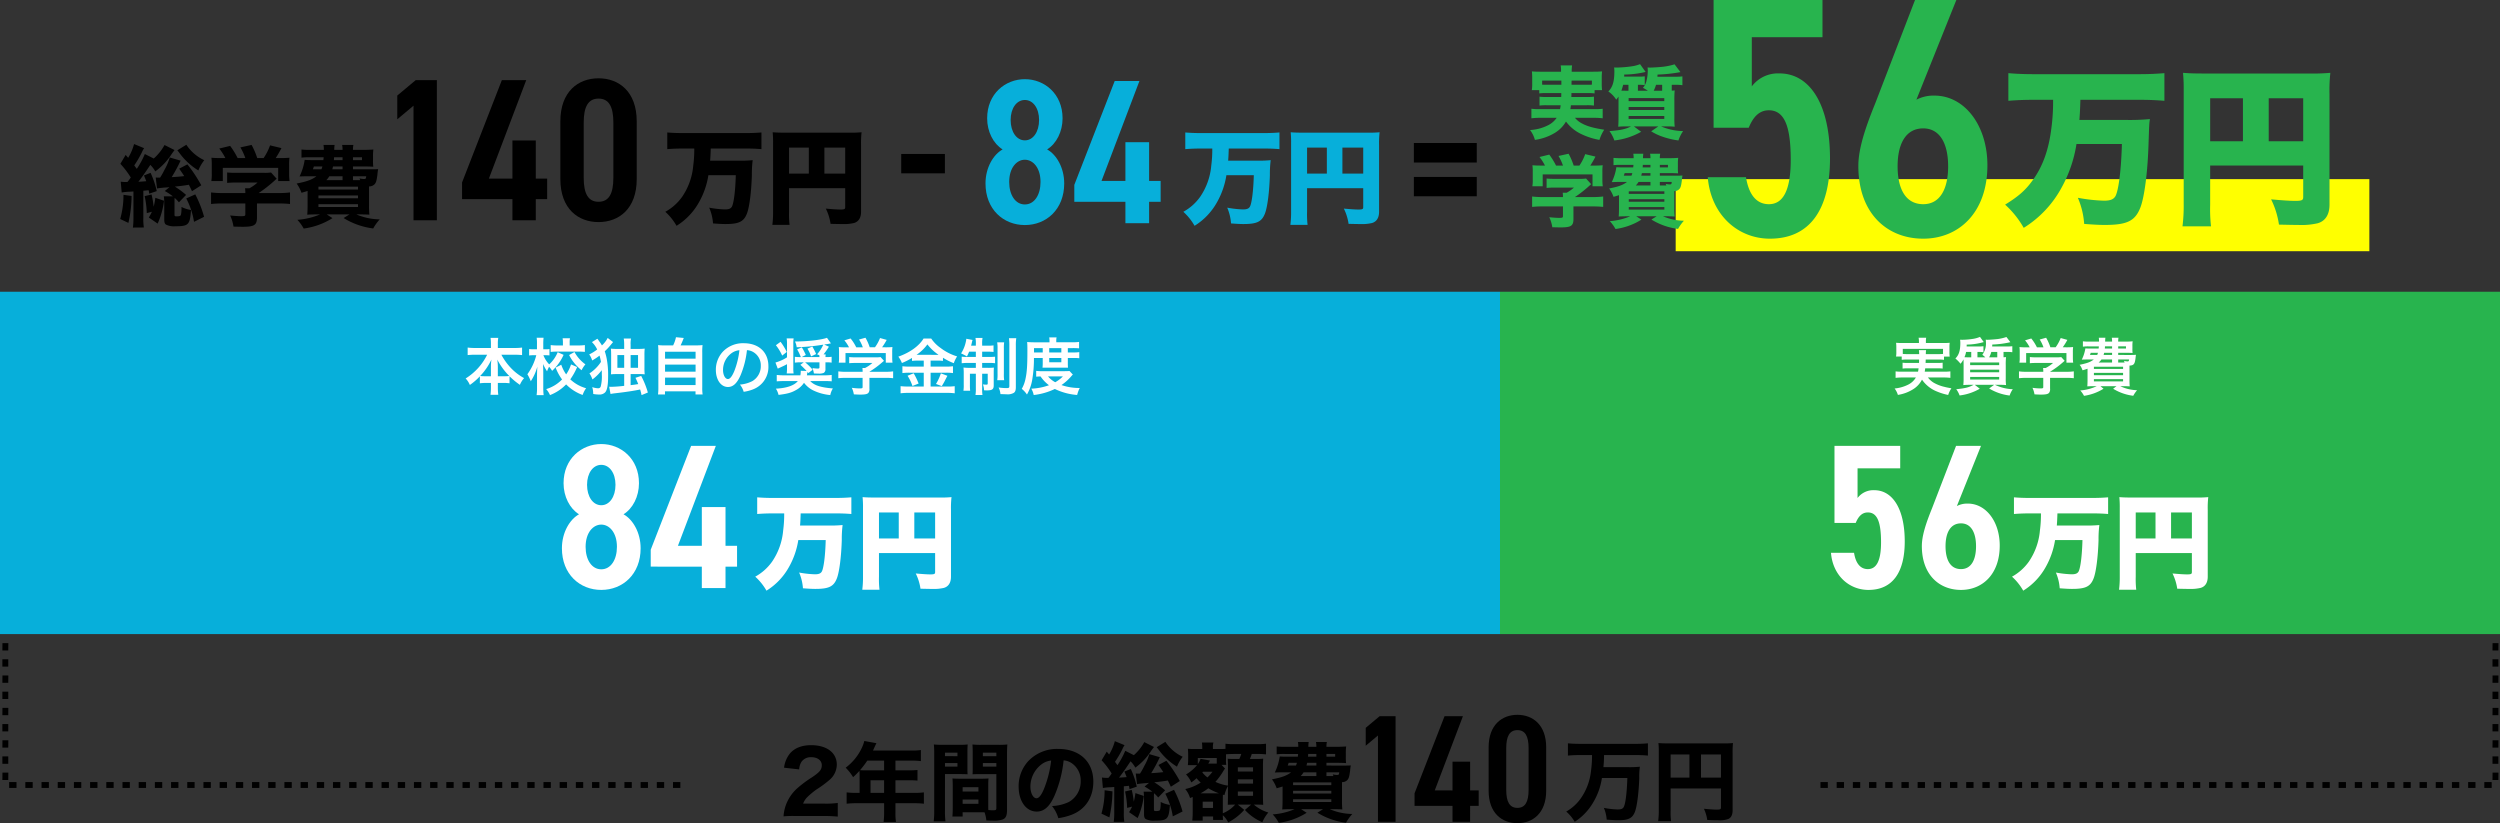 <svg xmlns="http://www.w3.org/2000/svg" width="849.312" height="279.656" viewBox="0 0 849.312 279.656">
  <rect x="0" y="0" width="849.312" height="279.656" fill="#333333" stroke="none"/>
  <g id="グループ_807" data-name="グループ 807" transform="translate(-3777.344 -834.22)">
    <path id="パス_259" data-name="パス 259" d="M0,0H235.665V24.485H0Z" transform="translate(4346.612 895.077)" fill="#ff0"/>
    <path id="パス_260" data-name="パス 260" d="M0,0H509.587V116.3H0Z" transform="translate(3777.344 933.334)" fill="#07afda"/>
    <path id="パス_261" data-name="パス 261" d="M0,0H339.725V116.3H0Z" transform="translate(4286.931 933.334)" fill="#28b44e"/>
    <path id="パス_262" data-name="パス 262" d="M9.84-20.1a38.717,38.717,0,0,1-.36,5.49A19.8,19.8,0,0,1,5.82-5.1,15.408,15.408,0,0,1,1.08-.9,13.513,13.513,0,0,1,3.96,2.58,19.394,19.394,0,0,0,10.17-3.9a22.7,22.7,0,0,0,3.03-8.4h8.64c-.15,4.83-.6,8.52-1.17,9.72-.33.72-.87.96-2.16.96a27.33,27.33,0,0,1-4.65-.54,12.365,12.365,0,0,1,.96,3.99c1.89.15,2.97.21,3.96.21,3.42,0,4.77-.69,5.61-2.79.72-1.83,1.32-6.42,1.5-11.52a24.206,24.206,0,0,1,.21-3.87,35.153,35.153,0,0,1-4.02.15H13.71a40.227,40.227,0,0,0,.21-4.11h10.8c1.44,0,2.88.06,4.11.18v-4.17q-1.89.18-4.14.18H5.79c-1.56,0-2.97-.06-4.14-.18v4.17c1.26-.12,2.7-.18,4.17-.18ZM36.54-8.76h17.1v6.48c0,.6-.24.72-1.5.72-.78,0-2.52-.12-4.29-.3a13.451,13.451,0,0,1,1.14,3.81c1.35.06,2.73.09,3.72.09a8.208,8.208,0,0,0,3.48-.45c.93-.45,1.41-1.41,1.41-2.94V-20.67a32.84,32.84,0,0,1,.12-3.51,31.419,31.419,0,0,1-3.51.12H36c-1.71,0-2.55-.03-3.6-.12a27.52,27.52,0,0,1,.12,3V-1.41a26.146,26.146,0,0,1-.21,3.75h4.38a24.453,24.453,0,0,1-.15-3.6Zm6.39-3.69H36.54v-7.86h6.39Zm3.93,0v-7.86h6.78v7.86Z" transform="translate(4308.355 1110.833)"/>
    <path id="パス_263" data-name="パス 263" d="M15.2.609a44.649,44.649,0,0,1,4.669.2v-4.64a28.945,28.945,0,0,1-4.437.232H8.091A6.158,6.158,0,0,1,9.454-5.742a25.612,25.612,0,0,1,3.19-2.668,37.14,37.14,0,0,0,4.35-3.19,6.919,6.919,0,0,0,2.552-5.22c0-4.06-3.393-6.641-8.729-6.641-3.132,0-5.568.957-7.134,2.755a9.451,9.451,0,0,0-2.059,4.9l5.133.58a5.422,5.422,0,0,1,.783-2.581A3.859,3.859,0,0,1,10.9-19.372c2.088,0,3.538,1.1,3.538,2.7,0,1.508-.638,2.32-3.306,4.118A39.824,39.824,0,0,0,6.177-8.874,14.214,14.214,0,0,0,2.146-2.842,13.617,13.617,0,0,0,1.45.725,32.738,32.738,0,0,1,5.481.609ZM27.289-7.25h-1.1a26.767,26.767,0,0,1-3.306-.174v3.857a27.1,27.1,0,0,1,3.306-.174h9.425V-.754a24.073,24.073,0,0,1-.174,3.364h4.2A19.9,19.9,0,0,1,39.469-.7V-3.741h6.38a26.594,26.594,0,0,1,3.277.174V-7.424a25.308,25.308,0,0,1-3.277.174h-6.38v-4.292h4.466a30.069,30.069,0,0,1,3.016.116v-3.6a30.622,30.622,0,0,1-3.161.116H39.469v-3.306h5.539a22.751,22.751,0,0,1,3.1.174v-3.77a18.457,18.457,0,0,1-3.1.174H31.842c.2-.464.319-.7.522-1.16.406-.87.435-.928.638-1.334l-4.118-.754a11.3,11.3,0,0,1-.725,2.088,17.793,17.793,0,0,1-5.6,6.989,16.8,16.8,0,0,1,2.523,3.219,24.954,24.954,0,0,0,2.146-2.146c.029.435.058.87.058,1.421ZM31-7.25v-4.292h4.611V-7.25Zm4.611-10.962v3.306h-6.38c-.725,0-1.218-.029-1.8-.058A31.033,31.033,0,0,0,29.9-18.212Zm35.38,8.584c0-1.1.029-1.827.087-2.523-.9.058-1.421.087-2.61.087H61.451c-1.16,0-1.74-.029-2.61-.087.058.725.087,1.508.087,2.523v7.395c0,1.131-.029,2.175-.116,3.016h3.48V-.667h6.119c.522,0,.783,0,1.334.029a13.118,13.118,0,0,1,.609,2.755c1.566.058,1.653.058,2.088.058a9.4,9.4,0,0,0,3.509-.406c1.044-.464,1.421-1.334,1.421-3.277V-20.445c0-1.45.029-2.2.116-3.248a26.092,26.092,0,0,1-2.958.116H68.614a26.015,26.015,0,0,1-2.987-.116c.058.928.087,1.653.087,2.668v4.872c0,1.421,0,1.711-.058,2.581.667-.029,1.624-.058,2.523-.058h5.568V-2.059c0,.609-.2.725-1.218.725-.377,0-.754-.029-1.508-.087-.029-.58-.029-1.015-.029-1.653ZM69.165-20.909h4.582v1.189H69.165Zm0,3.538h4.582v1.189H69.165ZM62.292-9.193h5.365v1.479H62.292Zm0,4.2h5.365v1.45H62.292Zm-6-8.642h5.162c.9,0,1.856.029,2.523.058-.058-.667-.058-1.16-.058-2.581v-4.872c0-1.16.029-1.827.087-2.668a23.893,23.893,0,0,1-2.958.116H55.477a26.421,26.421,0,0,1-2.958-.116,32.058,32.058,0,0,1,.116,3.277V-1.334a27.835,27.835,0,0,1-.174,3.741h4a27.33,27.33,0,0,1-.174-3.712Zm0-7.279h4.234v1.189H56.289Zm0,3.538h4.234v1.189H56.289ZM96.6-18.3a5.641,5.641,0,0,1,2.7.928,7.048,7.048,0,0,1,3.1,6.061,7.965,7.965,0,0,1-4,7.134,14.539,14.539,0,0,1-5.742,1.392A11.891,11.891,0,0,1,94.8,1.334,20.7,20.7,0,0,0,99.412.145c4.64-1.827,7.279-5.916,7.279-11.194,0-6.786-4.64-11.136-11.919-11.136a13.454,13.454,0,0,0-10.208,4.176A12.511,12.511,0,0,0,81.316-9.4c0,4.988,2.552,8.5,6.148,8.5,2.494,0,4.408-1.711,6.032-5.394A40.915,40.915,0,0,0,96.6-18.3Zm-4.234.058A37.336,37.336,0,0,1,90.045-8.9c-.928,2.349-1.827,3.48-2.668,3.48-1.131,0-2.059-1.769-2.059-3.944a9.508,9.508,0,0,1,3.567-7.424A6.517,6.517,0,0,1,92.365-18.241Zm18.821,5.887a10.766,10.766,0,0,1-1.566-.116l.319,3.567a15.821,15.821,0,0,1,2.639-.261l1.218-.087V-.493a22.458,22.458,0,0,1-.174,3.1l3.6-.029a16.888,16.888,0,0,1-.174-3.1V-9.483c.464-.058.7-.058,1.74-.174.087.406.116.58.2,1.131l2.465-.841a29.124,29.124,0,0,0-2.03-6l-2.175.87c.406.957.551,1.3.754,1.885-1.1.087-1.247.116-2.581.174,1.044-1.305,2.349-3.161,3.915-5.539a8.73,8.73,0,0,1,1.624,2.146,21.125,21.125,0,0,0,5.481-5.858c.174-.232.29-.406.377-.522a5.124,5.124,0,0,0,.464-.638L124-24.505a16.429,16.429,0,0,1-3.538,4.437l-2.929-1.479a27.111,27.111,0,0,1-2.639,4.872c-.2-.261-.493-.667-.841-1.131a35.413,35.413,0,0,0,2.523-4.321,6.5,6.5,0,0,1,.725-1.334L114-24.824a16.567,16.567,0,0,1-1.943,4.524c-.261-.319-.551-.638-.812-.957l-1.74,2.929a28.723,28.723,0,0,1,3.422,4.5c-.464.667-.464.667-1.073,1.45a4.318,4.318,0,0,1-.493.029Zm24.882,1.073a47.879,47.879,0,0,0-4.553-6.873l-2.7,1.421c.841,1.189,1.131,1.624,1.653,2.436-1.218.145-2.581.261-4.118.348a51.562,51.562,0,0,0,2.929-5.423l-3.567-1.044A18.034,18.034,0,0,1,124-16.385a24.035,24.035,0,0,1-1.45,2.581c-.957,0-1.015,0-1.45-.029l.435,3.6a32.869,32.869,0,0,1,3.364-.348c.29-.029.406-.058.725-.087L124.091-9.4a18.063,18.063,0,0,1,2.639,1.74h-2.958a17.309,17.309,0,0,1,.145,2.117V0c0,.9.174,1.363.551,1.624a5.781,5.781,0,0,0,3.1.551c4.321,0,4.785-.464,5.133-5.336a10.1,10.1,0,0,1-3.132-1.015,11.7,11.7,0,0,1-.087,2.059c-.087.609-.2.841-.464.928a5.108,5.108,0,0,1-.986.116c-.638,0-.754-.087-.754-.58V-5.974a8.169,8.169,0,0,1,.058-1.16,13.753,13.753,0,0,1,1.392,1.45L131.08-8.12a27.6,27.6,0,0,0-3.683-2.726c2.494-.261,3.277-.377,4.611-.609.377.783.522,1.044,1.015,2.117Zm-16.211,8.7A16.562,16.562,0,0,1,118.842-.7l2.9,2a25.372,25.372,0,0,0,2.088-7.511l-2.842-.957a22.134,22.134,0,0,1-.551,2.929,30.222,30.222,0,0,0-.7-4.031l-2.262.551a29.894,29.894,0,0,1,.7,5.568Zm-9.338-5.568A28.37,28.37,0,0,1,109.446-.2l2.7,1.276a41.54,41.54,0,0,0,1.044-8.845Zm17.69-14.616c.174.2.2.261.522.638a21.7,21.7,0,0,0,6.38,5.974,13.526,13.526,0,0,1,1.943-3.364,14.249,14.249,0,0,1-5.887-5.075ZM131.138-6.96A24.73,24.73,0,0,1,133.69.725L137-.928a37.4,37.4,0,0,0-2.9-7.366Zm9.309,6.38a23.936,23.936,0,0,1-.145,2.755h3.538V.754h3.538V1.943h3.364c-.029-.638-.058-1.044-.058-1.189V.348a8.164,8.164,0,0,1,1.827,2.436,19.163,19.163,0,0,0,5.452-4.263l-2.2-1.8h4.553L158.195-1.45a17.03,17.03,0,0,0,5.916,4.176,12.359,12.359,0,0,1,2.03-3.306,13.291,13.291,0,0,1-4.93-2.7h.7c.493,0,1.566.029,2.146.058a1.1,1.1,0,0,0,.348.029c-.058-1.044-.087-1.8-.087-3.1V-16.327c0-1.073.029-1.624.087-2.552a19.771,19.771,0,0,1-2.929.087h-1.6a14.063,14.063,0,0,0,.638-1.682h1.653a24.085,24.085,0,0,1,2.871.116,1.561,1.561,0,0,1,.319.029v-3.625a22.9,22.9,0,0,1-3.19.145h-7.424a21.038,21.038,0,0,1-3.161-.145v1.74a17.875,17.875,0,0,1-2,.058H147.32v-.406a5.487,5.487,0,0,1,.174-1.8h-3.915a10.49,10.49,0,0,1,.116,1.74v.464h-2.581a19.035,19.035,0,0,1-2.291-.087c.058.783.087,1.508.087,2v1.6c0,.551-.029,1.073-.087,1.711a1,1,0,0,1-.029.261h3.132a14.571,14.571,0,0,1-3.741,3.161,9.535,9.535,0,0,1,1.8,2.7,13.05,13.05,0,0,0,1.769-1.421,13.53,13.53,0,0,0,1.421,1.479,15.827,15.827,0,0,1-5.249,2.2,8.764,8.764,0,0,1,1.624,3.045c.435-.174.464-.174.9-.348V-.58ZM148.8-7.105h-5.684a18.741,18.741,0,0,0,2.639-1.711,21.344,21.344,0,0,0,3.6,1.711Zm-4.9-7.337h3.277a15.509,15.509,0,0,1-1.711,1.943,8.859,8.859,0,0,1-1.74-1.711Zm7.54-1.073-1.189-1.247h1.6a10.342,10.342,0,0,1-.087-2.059v-1.537c.522-.058,1.885-.116,2.987-.116h2.2a11.274,11.274,0,0,1-.667,1.682h-1.537a20.813,20.813,0,0,1-2.407-.058c.058.986.087,1.885.087,2.726v6.409a15.6,15.6,0,0,1-4.263-1.276,23.692,23.692,0,0,0,2.784-3.828c.145-.232.145-.232.348-.522ZM148.625-17.2h-2.871a1.733,1.733,0,0,1,.174-.319c.116-.174.2-.348.261-.435a.68.68,0,0,1,.145-.29l-3.219-.58a6.624,6.624,0,0,1-.928,1.8v-2.088h6.438Zm2.059,12.325c0-1.189,0-1.218.029-1.769l.522.145a11.7,11.7,0,0,1,1.189-3.074v3.712c0,.522-.029,2.088-.058,2.639,1.16-.029,1.885-.058,2.146-.058h.377a11.2,11.2,0,0,1-4.205,2.958Zm-6.844.609h3.509v2.117H143.84Zm11.948-11.658h5.162V-14.5h-5.162Zm0,4.06h5.162v1.45h-5.162Zm0,4.147h5.162v1.45h-5.162Zm30.1-8.816v-.928h3.77c1.1,0,2,.029,2.9.087a15.265,15.265,0,0,1-.087-2.2v-1.1a16.2,16.2,0,0,1,.116-2.349c-.7.058-2.059.116-2.9.116h-3.8a6.607,6.607,0,0,1,.145-1.624h-3.712a7.376,7.376,0,0,1,.145,1.624h-2.726a11.994,11.994,0,0,1,.116-1.624H176.2a8.29,8.29,0,0,1,.116,1.624h-4.582a22.23,22.23,0,0,1-2.755-.116v2.668a20.221,20.221,0,0,1,2.755-.116h4.524c-.029.406-.058.522-.087.928H172.4c-1.073,0-1.769-.029-2.378-.087a18.48,18.48,0,0,1-1.682,5.452c.9-.029,1.566-.058,2.32-.058h3.219c-1.392,1.1-3.248,1.769-6.5,2.378a11.861,11.861,0,0,1,1.6,3.045c.986-.29,1.334-.377,2-.609v4.9c0,1.334-.058,2.262-.116,2.9.7-.058,1.653-.087,3.016-.087h1.189A23.253,23.253,0,0,1,167.62.058a13.928,13.928,0,0,1,2.088,2.871,23.529,23.529,0,0,0,9.454-3.422l-1.885-1.218h7.453L182.816-.522A24.265,24.265,0,0,0,192.531,2.9a15.752,15.752,0,0,1,2.146-2.987,19.95,19.95,0,0,1-7.656-1.624h1.247c1.334,0,2.349.029,3.016.087a27.943,27.943,0,0,1-.116-3.132V-10.9a2.5,2.5,0,0,0,1.827-.725c.493-.551.667-1.189.928-3.161a15.6,15.6,0,0,1,.232-1.8c-.7.058-1.247.058-2.349.058Zm0,3.567v-1.276h4.35c-.087.841-.174.9-.841.9a6.745,6.745,0,0,1-1.363-.2c.116.29.145.377.232.58Zm-3.422,0h-5.336a6.835,6.835,0,0,0,.986-1.276h4.35Zm-6.612-4.495a8.717,8.717,0,0,1-.319.928h-2.813a8.131,8.131,0,0,0,.319-.928Zm6.612,0v.928H179.1c.116-.406.145-.551.232-.928Zm0-3.016v.928h-2.842c.029-.348.029-.464.058-.928Zm3.422,0h2.958v.928H185.89Zm-11.339,9.657h12.992v.928H174.551Zm0,2.871h12.992v.928H174.551Zm0,2.871h12.992v.928H174.551Z" transform="translate(4042.084 1110.833)"/>
    <path id="パス_264" data-name="パス 264" d="M-18.98-35.88h-5.408l-4.732,3.952v6.084l4.16-3.484V0h5.98Zm16.64,0L-12.532-9.672v4.264H.364V0h5.98V-5.408H9.256V-10.66H6.344v-9.776H.364v9.776H-5.668L3.9-35.88ZM32.188-10.556V-25.324c0-7.644-4.576-11.024-9.776-11.024s-9.776,3.38-9.776,11.024v14.768c0,7.644,4.576,11.024,9.776,11.024S32.188-2.912,32.188-10.556ZM18.616-25.012c0-4.056,1.144-6.136,3.8-6.136s3.8,2.08,3.8,6.136v14.144c0,4.056-1.144,6.136-3.8,6.136s-3.8-2.08-3.8-6.136Z" transform="translate(4270.432 1113.409)"/>
    <path id="パス_258" data-name="パス 258" d="M2279.3,7063.2h-2.5v-2h2.5Zm-5.5,0h-2.5v-2h2.5Zm-5.5,0h-2.5v-2h2.5Zm-5.5,0h-2.5v-2h2.5Zm-5.5,0h-2.5v-2h2.5Zm-5.5,0h-2.5v-2h2.5Zm-5.5,0h-2.5v-2h2.5Zm-5.5,0h-2.5v-2h2.5Zm-5.5,0h-2.5v-2h2.5Zm-5.5,0h-2.5v-2h2.5Zm-5.5,0h-2.5v-2h2.5Zm-5.5,0h-2.5v-2h2.5Zm-5.5,0h-2.5v-2h2.5Zm-5.5,0h-2.5v-2h2.5Zm-5.5,0h-2.5v-2h2.5Zm-5.5,0h-2.5v-2h2.5Zm-5.5,0h-2.5v-2h2.5Zm-5.5,0h-2.5v-2h2.5Zm-5.5,0h-2.5v-2h2.5Zm-5.5,0h-2.5v-2h2.5Zm-5.5,0h-2.5v-2h2.5Zm-5.5,0h-2.5v-2h2.5Zm-5.5,0h-2.5v-2h2.5Zm-5.5,0h-2.5v-2h2.5Zm-5.5,0h-2.5v-2h2.5Zm-5.5,0h-2.5v-2h2.5Zm-5.5,0h-2.5v-2h2.5Zm-5.5,0h-2.5v-2h2.5Zm-5.5,0h-2.5v-2h2.5Zm-5.5,0h-2.5v-2h2.5Zm-5.5,0h-2.5v-2h2.5Zm-5.5,0h-2.5v-2h2.5Zm-5.5,0h-2.5v-2h2.5Zm-5.5,0h-2.5v-2h2.5Zm-5.5,0h-2.5v-2h2.5Zm-5.5,0h-2.5v-2h2.5Zm-5.5,0h-2.5v-2h2.5Zm-5.5,0h-2.5v-2h2.5Zm-5.5,0h-2.5v-2h2.5Zm-5.5,0h-2.5v-2h2.5Zm-5.5,0h-2.5v-2h2.5Zm-5.5,0h-2.5v-2h2.5Zm-2.8-2.7h-2V7058h2Zm0-5.5h-2v-2.5h2Zm0-5.5h-2V7047h2Zm0-5.5h-2v-2.5h2Zm0-5.5h-2V7036h2Zm0-5.5h-2v-2.5h2Zm0-5.5h-2V7025h2Zm0-5.5h-2v-2.5h2Zm0-5.5h-2V7014h2Z" transform="translate(1729.178 -5961.303)"/>
    <path id="パス_259-2" data-name="パス 259" d="M2278.584,7063.2h-2.5v-2h2.5Zm-5.5,0h-2.5v-2h2.5Zm-5.5,0h-2.5v-2h2.5Zm-5.5,0h-2.5v-2h2.5Zm-5.5,0h-2.5v-2h2.5Zm-5.5,0h-2.5v-2h2.5Zm-5.5,0h-2.5v-2h2.5Zm-5.5,0h-2.5v-2h2.5Zm-5.5,0h-2.5v-2h2.5Zm-5.5,0h-2.5v-2h2.5Zm-5.5,0h-2.5v-2h2.5Zm-5.5,0h-2.5v-2h2.5Zm-5.5,0h-2.5v-2h2.5Zm-5.5,0h-2.5v-2h2.5Zm-5.5,0h-2.5v-2h2.5Zm-5.5,0h-2.5v-2h2.5Zm-5.5,0h-2.5v-2h2.5Zm-5.5,0h-2.5v-2h2.5Zm-5.5,0h-2.5v-2h2.5Zm-5.5,0h-2.5v-2h2.5Zm-5.5,0h-2.5v-2h2.5Zm-5.5,0h-2.5v-2h2.5Zm-5.5,0h-2.5v-2h2.5Zm-5.5,0h-2.5v-2h2.5Zm-5.5,0h-2.5v-2h2.5Zm-5.5,0h-2.5v-2h2.5Zm-5.5,0h-2.5v-2h2.5Zm-5.5,0h-2.5v-2h2.5Zm-5.5,0h-2.5v-2h2.5Zm-5.5,0h-2.5v-2h2.5Zm-5.5,0h-2.5v-2h2.5Zm-5.5,0h-2.5v-2h2.5Zm-5.5,0h-2.5v-2h2.5Zm-5.5,0h-2.5v-2h2.5Zm-5.5,0h-2.5v-2h2.5Zm-5.5,0h-2.5v-2h2.5Zm-5.5,0h-2.5v-2h2.5Zm-5.5,0h-2.5v-2h2.5Zm-5.5,0h-2.5v-2h2.5Zm-5.5,0h-2.5v-2h2.5Zm-5.5,0h-2.5v-2h2.5Zm-5.5,0h-2.5v-2h2.5Zm227.8-2.7h-2V7058h2Zm0-5.5h-2v-2.5h2Zm0-5.5h-2V7047h2Zm0-5.5h-2v-2.5h2Zm0-5.5h-2V7036h2Zm0-5.5h-2v-2.5h2Zm0-5.5h-2V7025h2Zm0-5.5h-2v-2.5h2Zm0-5.5h-2V7014h2Z" transform="translate(2345.246 -5961.303)"/>
    <path id="パス_265" data-name="パス 265" d="M10.85-23.03a41.083,41.083,0,0,1-.35,5.81A22.118,22.118,0,0,1,6.72-6.615,17.118,17.118,0,0,1,1.015-1.54,19.175,19.175,0,0,1,4.83,3.22a21.956,21.956,0,0,0,7.63-8.015,27.068,27.068,0,0,0,3.185-9.17h9.31c-.14,5.25-.665,9.38-1.3,10.64-.385.7-1.05.98-2.38.98a34.528,34.528,0,0,1-5.355-.6,16.257,16.257,0,0,1,1.3,5.355c1.855.14,3.08.21,4.2.21,4.62,0,6.265-.8,7.35-3.64.805-2.135,1.47-7.175,1.645-12.95a38.6,38.6,0,0,1,.28-5.11,45.231,45.231,0,0,1-4.9.175H16.24c.105-1.225.14-2.1.21-4.13H28.525c1.75,0,3.57.07,5.145.21v-5.67c-1.645.14-3.255.21-5.215.21H6.93c-2.03,0-3.71-.07-5.25-.21v5.67c1.575-.14,3.465-.21,5.285-.21ZM43.05-9.555H62.125V-3.08c0,.63-.28.77-1.645.77-1.05,0-2.625-.105-4.935-.315a17.358,17.358,0,0,1,1.61,5.18c1.645.035,3.08.07,4.025.07a14.787,14.787,0,0,0,3.92-.35C66.675,1.82,67.515.49,67.515-1.54V-24.15a33.013,33.013,0,0,1,.175-4.41,41.03,41.03,0,0,1-4.41.14H42.07c-2.275,0-3.29-.035-4.585-.14a33.823,33.823,0,0,1,.14,3.6V-1.68A34.452,34.452,0,0,1,37.38,2.9h5.845A31.407,31.407,0,0,1,43.05-1.5Zm6.72-4.97H43.05v-8.82h6.72Zm5.285,0v-8.82h7.07v8.82Z" transform="translate(4002.354 907.713)"/>
    <path id="パス_266" data-name="パス 266" d="M10.85-23.03a41.083,41.083,0,0,1-.35,5.81A22.118,22.118,0,0,1,6.72-6.615,17.118,17.118,0,0,1,1.015-1.54,19.175,19.175,0,0,1,4.83,3.22a21.956,21.956,0,0,0,7.63-8.015,27.068,27.068,0,0,0,3.185-9.17h9.31c-.14,5.25-.665,9.38-1.3,10.64-.385.7-1.05.98-2.38.98a34.528,34.528,0,0,1-5.355-.6,16.257,16.257,0,0,1,1.3,5.355c1.855.14,3.08.21,4.2.21,4.62,0,6.265-.8,7.35-3.64.805-2.135,1.47-7.175,1.645-12.95a38.6,38.6,0,0,1,.28-5.11,45.231,45.231,0,0,1-4.9.175H16.24c.105-1.225.14-2.1.21-4.13H28.525c1.75,0,3.57.07,5.145.21v-5.67c-1.645.14-3.255.21-5.215.21H6.93c-2.03,0-3.71-.07-5.25-.21v5.67c1.575-.14,3.465-.21,5.285-.21ZM43.05-9.555H62.125V-3.08c0,.63-.28.77-1.645.77-1.05,0-2.625-.105-4.935-.315a17.358,17.358,0,0,1,1.61,5.18c1.645.035,3.08.07,4.025.07a14.787,14.787,0,0,0,3.92-.35C66.675,1.82,67.515.49,67.515-1.54V-24.15a33.013,33.013,0,0,1,.175-4.41,41.03,41.03,0,0,1-4.41.14H42.07c-2.275,0-3.29-.035-4.585-.14a33.823,33.823,0,0,1,.14,3.6V-1.68A34.452,34.452,0,0,1,37.38,2.9h5.845A31.407,31.407,0,0,1,43.05-1.5Zm6.72-4.97H43.05v-8.82h6.72Zm5.285,0v-8.82h7.07v8.82Z" transform="translate(4178.337 907.713)" fill="#07afda"/>
    <path id="パス_267" data-name="パス 267" d="M17.98-38.164a68.081,68.081,0,0,1-.58,9.628c-.87,7.192-2.9,12.934-6.264,17.574C8.7-7.54,6.38-5.452,1.682-2.552A31.776,31.776,0,0,1,8,5.336,36.384,36.384,0,0,0,20.648-7.946a44.856,44.856,0,0,0,5.278-15.2H41.354c-.232,8.7-1.1,15.544-2.146,17.632-.638,1.16-1.74,1.624-3.944,1.624a57.217,57.217,0,0,1-8.874-.986A26.94,26.94,0,0,1,28.536,4c3.074.232,5.1.348,6.96.348,7.656,0,10.382-1.334,12.18-6.032,1.334-3.538,2.436-11.89,2.726-21.46.232-6.9.232-6.9.464-8.468a74.955,74.955,0,0,1-8.12.29H26.912c.174-2.03.232-3.48.348-6.844H47.27c2.9,0,5.916.116,8.526.348v-9.4c-2.726.232-5.394.348-8.642.348H11.484c-3.364,0-6.148-.116-8.7-.348v9.4c2.61-.232,5.742-.348,8.758-.348Zm53.36,22.33h31.61V-5.1c0,1.044-.464,1.276-2.726,1.276-1.74,0-4.35-.174-8.178-.522a28.766,28.766,0,0,1,2.668,8.584c2.726.058,5.1.116,6.67.116a24.5,24.5,0,0,0,6.5-.58c2.61-.754,4-2.958,4-6.322V-40.02a54.709,54.709,0,0,1,.29-7.308,67.992,67.992,0,0,1-7.308.232H69.716c-3.77,0-5.452-.058-7.6-.232a56.05,56.05,0,0,1,.232,5.974v38.57a57.091,57.091,0,0,1-.406,7.6H71.63a52.046,52.046,0,0,1-.29-7.308ZM82.476-24.07H71.34V-38.686H82.476Zm8.758,0V-38.686H102.95V-24.07Z" transform="translate(4456.851 906.29)" fill="#28b44e"/>
    <path id="パス_258-2" data-name="パス 258" d="M2.79-12.78a11.137,11.137,0,0,1-1.62-.12L1.5-9.21a16.366,16.366,0,0,1,2.73-.27l1.26-.09V-.51A23.232,23.232,0,0,1,5.31,2.7l3.72-.03A17.47,17.47,0,0,1,8.85-.54V-9.81c.48-.06.72-.06,1.8-.18.09.42.12.6.21,1.17l2.55-.87a30.128,30.128,0,0,0-2.1-6.21L9.06-15c.42.99.57,1.35.78,1.95-1.14.09-1.29.12-2.67.18,1.08-1.35,2.43-3.27,4.05-5.73a9.031,9.031,0,0,1,1.68,2.22,21.853,21.853,0,0,0,5.67-6.06c.18-.24.3-.42.39-.54a5.3,5.3,0,0,0,.48-.66l-3.39-1.71a17,17,0,0,1-3.66,4.59L9.36-22.29a28.046,28.046,0,0,1-2.73,5.04c-.21-.27-.51-.69-.87-1.17a36.633,36.633,0,0,0,2.61-4.47,6.721,6.721,0,0,1,.75-1.38L5.7-25.68A17.138,17.138,0,0,1,3.69-21c-.27-.33-.57-.66-.84-.99l-1.8,3.03a29.714,29.714,0,0,1,3.54,4.65c-.48.69-.48.69-1.11,1.5a4.467,4.467,0,0,1-.51.03Zm25.74,1.11a49.53,49.53,0,0,0-4.71-7.11l-2.79,1.47c.87,1.23,1.17,1.68,1.71,2.52-1.26.15-2.67.27-4.26.36a53.34,53.34,0,0,0,3.03-5.61l-3.69-1.08a18.655,18.655,0,0,1-1.77,4.17,24.863,24.863,0,0,1-1.5,2.67c-.99,0-1.05,0-1.5-.03l.45,3.72a34,34,0,0,1,3.48-.36c.3-.03.42-.06.75-.09L16.14-9.72a18.686,18.686,0,0,1,2.73,1.8H15.81a17.905,17.905,0,0,1,.15,2.19V0c0,.93.18,1.41.57,1.68a5.98,5.98,0,0,0,3.21.57c4.47,0,4.95-.48,5.31-5.52a10.445,10.445,0,0,1-3.24-1.05,12.1,12.1,0,0,1-.09,2.13c-.09.63-.21.87-.48.96a5.284,5.284,0,0,1-1.02.12c-.66,0-.78-.09-.78-.6V-6.18a8.45,8.45,0,0,1,.06-1.2,14.227,14.227,0,0,1,1.44,1.5L23.37-8.4a28.546,28.546,0,0,0-3.81-2.82c2.58-.27,3.39-.39,4.77-.63.39.81.54,1.08,1.05,2.19Zm-16.77,9A17.134,17.134,0,0,1,10.71-.72l3,2.07a26.247,26.247,0,0,0,2.16-7.77l-2.94-.99a22.9,22.9,0,0,1-.57,3.03,31.264,31.264,0,0,0-.72-4.17L9.3-7.98a30.925,30.925,0,0,1,.72,5.76ZM2.1-8.43A29.348,29.348,0,0,1,.99-.21L3.78,1.11A42.973,42.973,0,0,0,4.86-8.04ZM20.4-23.55c.18.21.21.27.54.66a22.445,22.445,0,0,0,6.6,6.18,13.992,13.992,0,0,1,2.01-3.48,14.74,14.74,0,0,1-6.09-5.25ZM23.43-7.2A25.583,25.583,0,0,1,26.07.75L29.49-.96a38.692,38.692,0,0,0-3-7.62ZM35.61-20.91c-1.95,0-2.49-.03-3.63-.12a19.717,19.717,0,0,1,.12,2.49v3.03a13.417,13.417,0,0,1-.15,2.4h3.9v-4.47H54.66v4.47h3.87a18.912,18.912,0,0,1-.15-2.37v-3.06a18.827,18.827,0,0,1,.12-2.49,36.8,36.8,0,0,1-3.72.12h-.96a35.969,35.969,0,0,0,1.95-3.39l-3.87-.93a18.9,18.9,0,0,1-2.19,4.32H47.55a26.276,26.276,0,0,0-1.92-4.47l-3.81.84a19.308,19.308,0,0,1,1.68,3.63H40.89a26.539,26.539,0,0,0-2.55-4.14l-3.69.9a19.116,19.116,0,0,1,2.07,3.24ZM47.46-5.49h7.23a34.67,34.67,0,0,1,3.99.18V-9.24a28.545,28.545,0,0,1-3.96.21H48.03a46.2,46.2,0,0,0,5.34-4.17c.33-.3.45-.42.78-.69l-1.92-2.13a14.216,14.216,0,0,1-2.31.12H40.44a29.978,29.978,0,0,1-3.12-.12v3.54a30.469,30.469,0,0,1,3.09-.12h7.23a14.15,14.15,0,0,1-2.76,1.95H43.41a12.165,12.165,0,0,1,.09,1.62H35.7a28.992,28.992,0,0,1-3.84-.21v3.93a33.086,33.086,0,0,1,3.87-.18H43.5V-1.8c0,.54-.21.63-1.47.63-.9,0-2.1-.09-3.69-.24a13.63,13.63,0,0,1,1.14,3.78c1.35.03,2.31.06,3.09.06,3.99,0,4.89-.57,4.89-3.18ZM80.07-17.1v-.96h3.9c1.14,0,2.07.03,3,.09a15.793,15.793,0,0,1-.09-2.28v-1.14A16.759,16.759,0,0,1,87-23.82c-.72.06-2.13.12-3,.12H80.07a6.835,6.835,0,0,1,.15-1.68H76.38a7.63,7.63,0,0,1,.15,1.68H73.71a12.405,12.405,0,0,1,.12-1.68H70.05a8.577,8.577,0,0,1,.12,1.68H65.43a23,23,0,0,1-2.85-.12v2.76a20.919,20.919,0,0,1,2.85-.12h4.68c-.03.42-.06.54-.09.96h-3.9c-1.11,0-1.83-.03-2.46-.09a19.117,19.117,0,0,1-1.74,5.64c.93-.03,1.62-.06,2.4-.06h3.33c-1.44,1.14-3.36,1.83-6.72,2.46a12.27,12.27,0,0,1,1.65,3.15c1.02-.3,1.38-.39,2.07-.63v5.07c0,1.38-.06,2.34-.12,3,.72-.06,1.71-.09,3.12-.09h1.23A24.055,24.055,0,0,1,61.17.06a14.408,14.408,0,0,1,2.16,2.97A24.341,24.341,0,0,0,73.11-.51L71.16-1.77h7.71L76.89-.54A25.1,25.1,0,0,0,86.94,3,16.3,16.3,0,0,1,89.16-.09a20.638,20.638,0,0,1-7.92-1.68h1.29c1.38,0,2.43.03,3.12.09a28.907,28.907,0,0,1-.12-3.24v-6.36a2.589,2.589,0,0,0,1.89-.75c.51-.57.69-1.23.96-3.27a16.137,16.137,0,0,1,.24-1.86c-.72.06-1.29.06-2.43.06Zm0,3.69v-1.32h4.5c-.09.87-.18.93-.87.93a6.978,6.978,0,0,1-1.41-.21c.12.3.15.39.24.6Zm-3.54,0H71.01a7.07,7.07,0,0,0,1.02-1.32h4.5Zm-6.84-4.65a9.016,9.016,0,0,1-.33.96H66.45a8.413,8.413,0,0,0,.33-.96Zm6.84,0v.96H73.05c.12-.42.15-.57.24-.96Zm0-3.12v.96H73.59c.03-.36.03-.48.06-.96Zm3.54,0h3.06v.96H80.07ZM68.34-11.19H81.78v.96H68.34Zm0,2.97H81.78v.96H68.34Zm0,2.97H81.78v.96H68.34Z" transform="translate(3817.188 908.834)"/>
    <path id="パス_268" data-name="パス 268" d="M11.583-13.446c0,.675,0,.675-.027,1.323H6.669a16.963,16.963,0,0,1-2.484-.108v3.024a17.451,17.451,0,0,1,2.484-.108h4.7a11.279,11.279,0,0,1-.216,1.323H4.293a19.017,19.017,0,0,1-2.862-.135v3.24a28.259,28.259,0,0,1,3.078-.162h5.508A7.753,7.753,0,0,1,6.8-2.376,15.319,15.319,0,0,1,.972-.891,9.678,9.678,0,0,1,2.619,2.457,17.873,17.873,0,0,0,9.288.135,10.81,10.81,0,0,0,13.176-3.78,13.639,13.639,0,0,0,17.955.27a23.706,23.706,0,0,0,6.588,2.187A13.973,13.973,0,0,1,26.163-1c-3.726-.594-5.724-1.161-7.452-2.079a7.447,7.447,0,0,1-2.484-1.971h6.318a28.043,28.043,0,0,1,3.1.162v-3.24a20.036,20.036,0,0,1-2.943.135H14.661c.108-.594.135-.81.189-1.323h5.373a17.5,17.5,0,0,1,2.457.108v-3.024a16.523,16.523,0,0,1-2.457.108H15.012c0-.486,0-.486.027-1.323h5.346a19.454,19.454,0,0,1,2.511.108v-1.107h2.538a16.252,16.252,0,0,1-.108-2.052v-2.268a17.415,17.415,0,0,1,.108-2.052c-.945.081-1.674.108-3.1.108H15.12v-.432a10.1,10.1,0,0,1,.135-1.7H11.367a8.47,8.47,0,0,1,.135,1.728v.405H4.7c-1.431,0-2.187-.027-3.1-.108A19.311,19.311,0,0,1,1.7-18.711V-16.5a11.154,11.154,0,0,1-.135,2.052H4.1v1.107a18.11,18.11,0,0,1,2.538-.108Zm10.4-4.239v1.377c-.567.027-.837.027-1.593.027H15.066a13.966,13.966,0,0,1,.027-1.4Zm-10.368,0v1.4H6.642c-.756,0-1.161,0-1.566-.027v-1.377Zm32.616-1.323.054-.729a50.484,50.484,0,0,0,7.776-.837l-2-2.646a20.356,20.356,0,0,1-3.78.81c-1.08.135-3.618.3-4.536.3a5.424,5.424,0,0,1-.864-.054,6.569,6.569,0,0,1,.081,1.026,14.034,14.034,0,0,1-.432,3.51,5.084,5.084,0,0,1-1.215,2.4,15.768,15.768,0,0,1,1.674.972H37.611v-2H38.1a12.442,12.442,0,0,1,1.836.108v-3a12.674,12.674,0,0,1-1.917.108H32.94c0-.243.027-.351.027-.7a32.652,32.652,0,0,0,7.263-.891l-1.89-2.646a12.092,12.092,0,0,1-2.943.756,39.294,39.294,0,0,1-4.86.4c-.189,0-.27,0-1-.027.027.324.081.945.081,1.161,0,3.564-.54,5.454-2.052,6.993A9.12,9.12,0,0,1,30.24-11.2a10.061,10.061,0,0,0,.783-1.08v7.02c0,1.485-.027,2.4-.108,3.24A28.024,28.024,0,0,1,33.8-2.133h1.485C33.426-1.188,31.725-.81,27.945-.54a11.989,11.989,0,0,1,1.674,3.186A23.861,23.861,0,0,0,38.718-.3L36.234-2.133H44.55L42.12-.459a18.341,18.341,0,0,0,3.726,1.782,27.365,27.365,0,0,0,5.535,1.323A12.4,12.4,0,0,1,52.974-.54a19.933,19.933,0,0,1-7.506-1.593H47.25a26.16,26.16,0,0,1,2.862.108A26.533,26.533,0,0,1,50-5.13V-10.8a34.065,34.065,0,0,1,.108-3.537c-.513.027-.7.054-1,.054v-1.971h1.593a11.756,11.756,0,0,1,2.025.135v-3a15.185,15.185,0,0,1-2.052.108Zm1.62,2.754v2H42.984a11.868,11.868,0,0,0,.783-2Zm-11.448,2h-.756c-.243,0-.81,0-1.647-.027a15.6,15.6,0,0,0,.594-1.971H34.4Zm.054,2.511H46.575v1.026H34.452Zm0,3.024H46.575v1.026H34.452Zm0,3.051H46.575v1H34.452ZM5.049,11.181c-1.755,0-2.241-.027-3.267-.108a17.745,17.745,0,0,1,.108,2.241v2.727a12.075,12.075,0,0,1-.135,2.16h3.51V14.178H22.194V18.2h3.483a17.02,17.02,0,0,1-.135-2.133V13.314a16.945,16.945,0,0,1,.108-2.241,33.118,33.118,0,0,1-3.348.108h-.864A32.373,32.373,0,0,0,23.193,8.13L19.71,7.293a17.011,17.011,0,0,1-1.971,3.888H15.795a23.648,23.648,0,0,0-1.728-4.023l-3.429.756a17.377,17.377,0,0,1,1.512,3.267H9.8a23.885,23.885,0,0,0-2.3-3.726l-3.321.81a17.2,17.2,0,0,1,1.863,2.916ZM15.714,25.059h6.507a31.2,31.2,0,0,1,3.591.162V21.684a25.69,25.69,0,0,1-3.564.189H16.227a41.581,41.581,0,0,0,4.806-3.753c.3-.27.405-.378.7-.621l-1.728-1.917a12.794,12.794,0,0,1-2.079.108H9.4a26.98,26.98,0,0,1-2.808-.108v3.186a27.422,27.422,0,0,1,2.781-.108h6.507a12.735,12.735,0,0,1-2.484,1.755H12.069a10.949,10.949,0,0,1,.081,1.458H5.13a26.093,26.093,0,0,1-3.456-.189v3.537a29.777,29.777,0,0,1,3.483-.162H12.15V28.38c0,.486-.189.567-1.323.567-.81,0-1.89-.081-3.321-.216a12.267,12.267,0,0,1,1.026,3.4c1.215.027,2.079.054,2.781.054,3.591,0,4.4-.513,4.4-2.862ZM45.063,14.61v-.864h3.51c1.026,0,1.863.027,2.7.081a14.213,14.213,0,0,1-.081-2.052V10.749A15.082,15.082,0,0,1,51.3,8.562c-.648.054-1.917.108-2.7.108H45.063A6.151,6.151,0,0,1,45.2,7.158H41.742a6.867,6.867,0,0,1,.135,1.512H39.339a11.166,11.166,0,0,1,.108-1.512h-3.4a7.719,7.719,0,0,1,.108,1.512H31.887a20.7,20.7,0,0,1-2.565-.108v2.484a18.827,18.827,0,0,1,2.565-.108H36.1c-.027.378-.054.486-.081.864h-3.51c-1,0-1.647-.027-2.214-.081A17.206,17.206,0,0,1,28.728,16.8c.837-.027,1.458-.054,2.16-.054h3c-1.3,1.026-3.024,1.647-6.048,2.214a11.043,11.043,0,0,1,1.485,2.835c.918-.27,1.242-.351,1.863-.567v4.563c0,1.242-.054,2.106-.108,2.7.648-.054,1.539-.081,2.808-.081h1.107a21.649,21.649,0,0,1-6.939,1.647A12.967,12.967,0,0,1,30,32.727a21.907,21.907,0,0,0,8.8-3.186l-1.755-1.134h6.939L42.2,29.514A22.591,22.591,0,0,0,51.246,32.7a14.666,14.666,0,0,1,2-2.781,18.575,18.575,0,0,1-7.128-1.512h1.161c1.242,0,2.187.027,2.808.081a26.017,26.017,0,0,1-.108-2.916V19.848a2.33,2.33,0,0,0,1.7-.675c.459-.513.621-1.107.864-2.943a14.523,14.523,0,0,1,.216-1.674c-.648.054-1.161.054-2.187.054Zm0,3.321V16.743h4.05c-.081.783-.162.837-.783.837a6.28,6.28,0,0,1-1.269-.189c.108.27.135.351.216.54Zm-3.186,0H36.909a6.363,6.363,0,0,0,.918-1.188h4.05Zm-6.156-4.185a8.115,8.115,0,0,1-.3.864H32.805a7.573,7.573,0,0,0,.3-.864Zm6.156,0v.864H38.745c.108-.378.135-.513.216-.864Zm0-2.808V11.8H39.231c.027-.324.027-.432.054-.864Zm3.186,0h2.754V11.8H45.063ZM34.506,19.929H46.6v.864h-12.1Zm0,2.673H46.6v.864h-12.1Zm0,2.673H46.6v.864h-12.1Z" transform="translate(4296.17 879.29)" fill="#28b44e"/>
    <path id="パス_269" data-name="パス 269" d="M10.85-23.03a41.083,41.083,0,0,1-.35,5.81A22.118,22.118,0,0,1,6.72-6.615,17.118,17.118,0,0,1,1.015-1.54,19.175,19.175,0,0,1,4.83,3.22a21.956,21.956,0,0,0,7.63-8.015,27.068,27.068,0,0,0,3.185-9.17h9.31c-.14,5.25-.665,9.38-1.3,10.64-.385.7-1.05.98-2.38.98a34.528,34.528,0,0,1-5.355-.6,16.257,16.257,0,0,1,1.3,5.355c1.855.14,3.08.21,4.2.21,4.62,0,6.265-.8,7.35-3.64.805-2.135,1.47-7.175,1.645-12.95a38.6,38.6,0,0,1,.28-5.11,45.231,45.231,0,0,1-4.9.175H16.24c.105-1.225.14-2.1.21-4.13H28.525c1.75,0,3.57.07,5.145.21v-5.67c-1.645.14-3.255.21-5.215.21H6.93c-2.03,0-3.71-.07-5.25-.21v5.67c1.575-.14,3.465-.21,5.285-.21ZM43.05-9.555H62.125V-3.08c0,.63-.28.77-1.645.77-1.05,0-2.625-.105-4.935-.315a17.358,17.358,0,0,1,1.61,5.18c1.645.035,3.08.07,4.025.07a14.787,14.787,0,0,0,3.92-.35C66.675,1.82,67.515.49,67.515-1.54V-24.15a33.013,33.013,0,0,1,.175-4.41,41.03,41.03,0,0,1-4.41.14H42.07c-2.275,0-3.29-.035-4.585-.14a33.823,33.823,0,0,1,.14,3.6V-1.68A34.452,34.452,0,0,1,37.38,2.9h5.845A31.407,31.407,0,0,1,43.05-1.5Zm6.72-4.97H43.05v-8.82h6.72Zm5.285,0v-8.82h7.07v8.82Z" transform="translate(4032.903 1031.667)" fill="#fff"/>
    <path id="パス_270" data-name="パス 270" d="M10.85-23.03a41.083,41.083,0,0,1-.35,5.81A22.118,22.118,0,0,1,6.72-6.615,17.118,17.118,0,0,1,1.015-1.54,19.175,19.175,0,0,1,4.83,3.22a21.956,21.956,0,0,0,7.63-8.015,27.068,27.068,0,0,0,3.185-9.17h9.31c-.14,5.25-.665,9.38-1.3,10.64-.385.7-1.05.98-2.38.98a34.528,34.528,0,0,1-5.355-.6,16.257,16.257,0,0,1,1.3,5.355c1.855.14,3.08.21,4.2.21,4.62,0,6.265-.8,7.35-3.64.805-2.135,1.47-7.175,1.645-12.95a38.6,38.6,0,0,1,.28-5.11,45.231,45.231,0,0,1-4.9.175H16.24c.105-1.225.14-2.1.21-4.13H28.525c1.75,0,3.57.07,5.145.21v-5.67c-1.645.14-3.255.21-5.215.21H6.93c-2.03,0-3.71-.07-5.25-.21v5.67c1.575-.14,3.465-.21,5.285-.21ZM43.05-9.555H62.125V-3.08c0,.63-.28.77-1.645.77-1.05,0-2.625-.105-4.935-.315a17.358,17.358,0,0,1,1.61,5.18c1.645.035,3.08.07,4.025.07a14.787,14.787,0,0,0,3.92-.35C66.675,1.82,67.515.49,67.515-1.54V-24.15a33.013,33.013,0,0,1,.175-4.41,41.03,41.03,0,0,1-4.41.14H42.07c-2.275,0-3.29-.035-4.585-.14a33.823,33.823,0,0,1,.14,3.6V-1.68A34.452,34.452,0,0,1,37.38,2.9h5.845A31.407,31.407,0,0,1,43.05-1.5Zm6.72-4.97H43.05v-8.82h6.72Zm5.285,0v-8.82h7.07v8.82Z" transform="translate(4459.854 1031.667)" fill="#fff"/>
    <path id="パス_271" data-name="パス 271" d="M-25.185-47.61h-7.176l-6.279,5.244v8.073l5.52-4.623V0h7.935Zm22.08,0L-16.629-12.834v5.658H.483V0H8.418V-7.176h3.864v-6.969H8.418V-27.117H.483v12.972h-8L5.175-47.61Zm45.816,33.6V-33.6c0-10.143-6.072-14.628-12.972-14.628S16.767-43.746,16.767-33.6v19.6C16.767-3.864,22.839.621,29.739.621S42.711-3.864,42.711-14.007ZM24.7-33.189c0-5.382,1.518-8.142,5.037-8.142s5.037,2.76,5.037,8.142v18.768c0,5.382-1.518,8.142-5.037,8.142S24.7-9.039,24.7-14.421Z" transform="translate(3950.945 909.047)"/>
    <path id="パス_272" data-name="パス 272" d="M-25.984-42.572c5.452,0,7.424,5.8,7.424,16.82,0,10.556-2.668,15.08-7.424,15.08-4.292,0-6.844-3.364-7.772-9.164H-46.748C-45.7-7.076-36.54,1.044-25.636,1.044-12.18,1.044-5.22-8.7-5.22-26.216c0-18.56-6.96-28.884-17.168-28.884a11.125,11.125,0,0,0-9.4,4.408V-67.4H-7.772V-80.04h-37v43.384h11.948C-31.436-40.02-29.464-42.572-25.984-42.572ZM37.7-80.04H23.664L10.092-44.776c-3.248,8-5.684,15.2-5.684,21.112,0,16.24,9.86,24.708,22.04,24.708,12.064,0,21.808-8.816,21.808-24.94,0-13.572-7.772-23.664-17.98-23.664a12.585,12.585,0,0,0-6.148,1.392ZM17.748-23.548c0-7.656,2.784-12.876,8.7-12.876,5.684,0,8.468,5.22,8.468,12.876,0,7.772-2.784,12.876-8.468,12.876C20.532-10.672,17.748-15.776,17.748-23.548Z" transform="translate(4404.26 914.26)" fill="#28b44e"/>
    <path id="パス_273" data-name="パス 273" d="M-15.96.63C-8.68.63-2.59-4.69-2.59-13.51c0-5.46-2.73-9.87-5.81-11.55,3.15-1.96,5.25-6.02,5.25-10.57,0-8.33-6.16-13.3-12.81-13.3s-12.81,4.97-12.81,13.3c0,4.55,2.1,8.61,5.25,10.57-3.08,1.68-5.81,6.09-5.81,11.55C-29.33-4.69-23.24.63-15.96.63Zm0-7c-3.22,0-5.32-3.22-5.32-7.63,0-4.9,2.59-7.56,5.32-7.56s5.32,2.66,5.32,7.56C-10.64-9.59-12.74-6.37-15.96-6.37Zm-4.83-28.7c0-3.99,2.03-6.79,4.83-6.79s4.83,2.8,4.83,6.79c0,4.06-2.03,6.93-4.83,6.93S-20.79-31.01-20.79-35.07ZM14.56-48.3.84-13.02v5.74H18.2V0h8.05V-7.28h3.92v-7.07H26.25V-27.51H18.2v13.16H10.08L22.96-48.3Z" transform="translate(4141.474 910.047)" fill="#07afda"/>
    <path id="パス_274" data-name="パス 274" d="M-7.42-16.94H7.42v-6.58H-7.42Z" transform="translate(4090.929 910.047)"/>
    <path id="パス_275" data-name="パス 275" d="M-10.653-25.259H10.72v-6.633H-10.653Zm0,11.457H10.72v-6.566H-10.653Z" transform="translate(4268.321 914.698)"/>
    <path id="パス_276" data-name="パス 276" d="M-15.96.63C-8.68.63-2.59-4.69-2.59-13.51c0-5.46-2.73-9.87-5.81-11.55,3.15-1.96,5.25-6.02,5.25-10.57,0-8.33-6.16-13.3-12.81-13.3s-12.81,4.97-12.81,13.3c0,4.55,2.1,8.61,5.25,10.57-3.08,1.68-5.81,6.09-5.81,11.55C-29.33-4.69-23.24.63-15.96.63Zm0-7c-3.22,0-5.32-3.22-5.32-7.63,0-4.9,2.59-7.56,5.32-7.56s5.32,2.66,5.32,7.56C-10.64-9.59-12.74-6.37-15.96-6.37Zm-4.83-28.7c0-3.99,2.03-6.79,4.83-6.79s4.83,2.8,4.83,6.79c0,4.06-2.03,6.93-4.83,6.93S-20.79-31.01-20.79-35.07ZM14.56-48.3.84-13.02v5.74H18.2V0h8.05V-7.28h3.92v-7.07H26.25V-27.51H18.2v13.16H10.08L22.96-48.3Z" transform="translate(3997.57 1034)" fill="#fff"/>
    <path id="パス_277" data-name="パス 277" d="M-15.68-25.69c3.29,0,4.48,3.5,4.48,10.15,0,6.37-1.61,9.1-4.48,9.1-2.59,0-4.13-2.03-4.69-5.53h-7.84c.63,7.7,6.16,12.6,12.74,12.6C-7.35.63-3.15-5.25-3.15-15.82c0-11.2-4.2-17.43-10.36-17.43a6.714,6.714,0,0,0-5.67,2.66V-40.67H-4.69V-48.3H-27.02v26.18h7.21C-18.97-24.15-17.78-25.69-15.68-25.69ZM22.75-48.3H14.28L6.09-27.02c-1.96,4.83-3.43,9.17-3.43,12.74C2.66-4.48,8.61.63,15.96.63c7.28,0,13.16-5.32,13.16-15.05,0-8.19-4.69-14.28-10.85-14.28a7.6,7.6,0,0,0-3.71.84ZM10.71-14.21c0-4.62,1.68-7.77,5.25-7.77,3.43,0,5.11,3.15,5.11,7.77,0,4.69-1.68,7.77-5.11,7.77C12.39-6.44,10.71-9.52,10.71-14.21Z" transform="translate(4427.582 1034)" fill="#fff"/>
    <path id="パス_278" data-name="パス 278" d="M-97.125-11.907a19.749,19.749,0,0,1-7.308,8.064A7.238,7.238,0,0,1-103-1.638a20.075,20.075,0,0,0,3.4-2.94V-2.2a15.023,15.023,0,0,1,2.1-.126h1.659V-.9a19.391,19.391,0,0,1-.147,2.6h2.646a18.977,18.977,0,0,1-.147-2.6V-2.331h1.869a15.236,15.236,0,0,1,2.1.126V-4.6A23.411,23.411,0,0,0-86-1.68a8.569,8.569,0,0,1,1.428-2.289A17.969,17.969,0,0,1-89.145-7.5a20.824,20.824,0,0,1-3.15-4.41H-87.8a24.8,24.8,0,0,1,2.541.126v-2.562A17.242,17.242,0,0,1-87.8-14.2h-5.691v-1.512a10.484,10.484,0,0,1,.147-1.932H-95.97a13.053,13.053,0,0,1,.126,1.953V-14.2h-5.4a18.193,18.193,0,0,1-2.5-.147v2.562a23.979,23.979,0,0,1,2.5-.126ZM-93.492-4.6V-7.917a16.97,16.97,0,0,0-.189-2.331,22.731,22.731,0,0,0,4.074,5.565,13.141,13.141,0,0,1-1.848.084Zm-2.352,0h-1.785A13.3,13.3,0,0,1-99.5-4.683a20.825,20.825,0,0,0,3.822-5.565A20.565,20.565,0,0,0-95.844-7.9ZM-68.628-8.61a12.643,12.643,0,0,1-1.659,3.381,13.329,13.329,0,0,1-1.659-3.276l-1.911.966a16.532,16.532,0,0,0,2.184,4.032,12.565,12.565,0,0,1-5.4,3.276,7.368,7.368,0,0,1,1.3,2.037,15.345,15.345,0,0,0,5.481-3.633A14.946,14.946,0,0,0-64.68,1.764,8.4,8.4,0,0,1-63.5-.525,12.685,12.685,0,0,1-68.88-3.549a21.636,21.636,0,0,0,2.331-4.179Zm-4.536-4.158a11.313,11.313,0,0,1-2.877,4.137,9.443,9.443,0,0,1-1.974-3.108h.84a11.829,11.829,0,0,1,1.218.063v-2.163a7.279,7.279,0,0,1-1.26.084h-.84V-15.5a18.022,18.022,0,0,1,.1-2.184H-80.3A14.162,14.162,0,0,1-80.2-15.5v1.743h-1.05a11.553,11.553,0,0,1-1.617-.084v2.184a12.347,12.347,0,0,1,1.617-.084h.819a18.875,18.875,0,0,1-3.024,6.468A13.913,13.913,0,0,1-82.3-2.9a17.178,17.178,0,0,0,2.226-4.956c-.063,1.134-.084,1.722-.084,1.722l-.021,1.071v4.3a16.751,16.751,0,0,1-.147,2.583h2.394a20.835,20.835,0,0,1-.126-2.583V-5.838c0-.231-.021-1.3-.021-1.386-.042-1.155-.042-1.155-.063-1.533a18.947,18.947,0,0,0,1.365,2.478,12.062,12.062,0,0,1,.693-1.533,6.6,6.6,0,0,1,1.029,1.386,16.647,16.647,0,0,0,3.906-5.439Zm1.785-2.289h-1.827a17.405,17.405,0,0,1-2.331-.126v2.331a18.659,18.659,0,0,1,2.352-.126h6.93c.924,0,1.638.042,2.331.105v-2.31a17.279,17.279,0,0,1-2.31.126H-69.09v-.9a7.7,7.7,0,0,1,.1-1.533h-2.5a8.3,8.3,0,0,1,.105,1.575Zm2.1,3.255a15.254,15.254,0,0,0,4.242,5.166,8.621,8.621,0,0,1,1.3-2,12.582,12.582,0,0,1-3.717-4.2Zm7.749-4.389a8.365,8.365,0,0,1,1.785,2.5,14.147,14.147,0,0,1-2.709,1.68,6.492,6.492,0,0,1,1.008,2.058,19.093,19.093,0,0,0,2.5-1.659,14.744,14.744,0,0,1,.483,2.142A13.3,13.3,0,0,1-62.37-5.565a7.825,7.825,0,0,1,1.008,2.058,15.54,15.54,0,0,0,3.171-3.15c.021.693.021,1.092.021,1.491a13.158,13.158,0,0,1-.357,3.99.862.862,0,0,1-.882.672,7.106,7.106,0,0,1-2.016-.4,7.924,7.924,0,0,1,.336,2.331,12.342,12.342,0,0,0,1.911.189,2.748,2.748,0,0,0,2.1-.693c.735-.756,1.05-2.478,1.05-5.544a29.606,29.606,0,0,0-.462-5.859,20.581,20.581,0,0,0-.672-2.6,22.456,22.456,0,0,0,2.331-2.541l.483-.588-1.827-1.407a8.708,8.708,0,0,1-1.953,2.541,11.52,11.52,0,0,0-.819-1.239c-.5-.735-.5-.735-.735-1.029Zm10.962,2.31h-2.373a15.829,15.829,0,0,1-2.142-.1c.063.693.084,1.26.084,2.289v4.2c0,.987-.021,1.533-.063,2.247a18.954,18.954,0,0,1,2.121-.084h2.373v3.99a42.462,42.462,0,0,1-4.515.336c-.168,0-.357-.021-.588-.042l.462,2.478c.378-.084.777-.147,1.239-.21C-50.484.84-46.977.315-45.15-.1a17.943,17.943,0,0,1,.483,1.911l2.142-.882A29,29,0,0,0-44.793-4.7l-1.953.63A20.867,20.867,0,0,1-45.8-1.932c-1.155.189-1.281.21-2.058.294-.315.042-.315.042-.525.063V-5.334h2.667A18.954,18.954,0,0,1-43.6-5.25a21.218,21.218,0,0,1-.084-2.268V-11.76a20.843,20.843,0,0,1,.084-2.226,15.36,15.36,0,0,1-2.1.1h-2.688V-15.33a8.626,8.626,0,0,1,.147-2.079h-2.478a11.909,11.909,0,0,1,.147,2.079Zm0,2.079v4.326h-2.31V-11.8Zm2.184,4.326V-11.8h2.52v4.326Zm11.886-7.6a20.947,20.947,0,0,1-2.562-.1,20.7,20.7,0,0,1,.1,2.583V-.84A18.064,18.064,0,0,1-39.081,1.6h2.373V.525h10.374V1.6h2.415A14.372,14.372,0,0,1-24.045-.84V-12.6a20.09,20.09,0,0,1,.1-2.583,21.541,21.541,0,0,1-2.583.1H-31.4c.378-.8.693-1.512,1.071-2.52l-2.646-.252a11.454,11.454,0,0,1-.966,2.772Zm-.189,2.142h10.374v2.373H-36.687Zm0,4.389h10.374v2.394H-36.687Zm0,4.41h10.374V-1.6H-36.687Zm27.825-9.324a4.59,4.59,0,0,1,2.121.63A5.2,5.2,0,0,1-4.158-8.169a5.879,5.879,0,0,1-2.919,5.25,11.16,11.16,0,0,1-4.179,1.155A6.7,6.7,0,0,1-9.975.693a13.729,13.729,0,0,0,3.3-.882,8.09,8.09,0,0,0,5.1-7.833c0-4.725-3.276-7.791-8.316-7.791a9.427,9.427,0,0,0-7.224,2.94,9.021,9.021,0,0,0-2.31,6.111c0,3.381,1.722,5.817,4.116,5.817,1.722,0,3.066-1.239,4.263-3.948A30.38,30.38,0,0,0-8.862-13.461Zm-2.562.021a27.677,27.677,0,0,1-1.743,7.1c-.756,1.806-1.47,2.688-2.163,2.688-.924,0-1.659-1.365-1.659-3.087a7.031,7.031,0,0,1,2.856-5.67A5.346,5.346,0,0,1-11.424-13.44ZM9.408-6.447v.294a6.361,6.361,0,0,1-.126,1.239H3.822A19.776,19.776,0,0,1,1.26-5.04v2.184c.651-.063,1.428-.1,2.6-.1H8.421C7.2-1.449,4.641-.567.966-.378a6.473,6.473,0,0,1,.9,2.121C4.914,1.365,6.237.987,7.791.1a7.421,7.421,0,0,0,2.73-2.478,8.746,8.746,0,0,0,3.15,2.6,16.859,16.859,0,0,0,5.775,1.575,6.873,6.873,0,0,1,.882-2.247c-4.221-.357-6.3-1.029-7.707-2.52h4.725c1.134,0,1.953.042,2.583.1V-5.04a18.921,18.921,0,0,1-2.625.126h-5.8c.042-.231.063-.336.084-.483a5.457,5.457,0,0,1,.126-.63,3.724,3.724,0,0,1,.294.357L13.461-6.8A17.911,17.911,0,0,0,10.9-9.324h4.872v1.659c0,.378-.126.462-.651.462a11.536,11.536,0,0,1-1.743-.189,7.215,7.215,0,0,1,.5,1.848c.735.042,1.092.042,1.449.042a4.221,4.221,0,0,0,1.89-.231,1.427,1.427,0,0,0,.588-1.344V-9.324h.4a9.086,9.086,0,0,1,1.7.105v-1.995a9.363,9.363,0,0,1-1.7.105h-.4c.021-.357.042-.609.084-.9h-.735a26,26,0,0,0,1.827-2.625l-1.6-.735c1.155-.168,1.512-.231,2.289-.4l-1.344-1.89c-1.932.714-6.573,1.239-10.878,1.26a5.8,5.8,0,0,1,.588,1.953,66.808,66.808,0,0,0,9.03-.882,12.089,12.089,0,0,1-2.1,3.276l.756.315a3.981,3.981,0,0,1,.042.63H9.723l1.407-.714a19.738,19.738,0,0,0-1.344-2.6l-1.6.693a17.081,17.081,0,0,1,1.26,2.625,12.537,12.537,0,0,1-2.037-.105v1.995a11.881,11.881,0,0,1,1.932-.105h1.092l-1.155.84c.735.651,1.512,1.428,2.121,2.079ZM4.746-7.5a11.853,11.853,0,0,1-.105,1.953H6.993a11.014,11.014,0,0,1-.105-1.89v-8.127a11.165,11.165,0,0,1,.105-1.89H4.62A10.888,10.888,0,0,1,4.746-15.6v4.578A14.355,14.355,0,0,1,.819-9.261L1.6-7.182C3.171-7.9,3.864-8.211,4.746-8.694ZM.966-15.141a16.181,16.181,0,0,1,2.142,3.528l1.554-1.239a21.637,21.637,0,0,0-2.1-3.444Zm10.71,1.176a10.52,10.52,0,0,1,1.239,2.625l1.722-.8a19.671,19.671,0,0,0-1.3-2.562ZM30.429-4.053V-.945c0,.42-.147.483-1.071.483a19.115,19.115,0,0,1-2.6-.21,7.969,7.969,0,0,1,.693,2.226c1.092.063,1.785.084,2.058.084,1.89,0,2.6-.168,2.961-.693a2.028,2.028,0,0,0,.273-1.323V-4.053H38.2a20.746,20.746,0,0,1,2.6.126V-6.258a17.3,17.3,0,0,1-2.583.147H32.739v-.021a29.4,29.4,0,0,0,4.2-3.066c.4-.336.4-.336.756-.63L36.54-11.109a9.491,9.491,0,0,1-1.6.084H27.993a15.314,15.314,0,0,1-2.121-.1v2.1a20.8,20.8,0,0,1,2.1-.084h5.775a11.121,11.121,0,0,1-2.478,1.7h-.9a9.824,9.824,0,0,1,.063,1.155v.147H24.717a17.819,17.819,0,0,1-2.541-.147v2.331a20.459,20.459,0,0,1,2.562-.126ZM24.822-14.427a20.2,20.2,0,0,1-2.478-.084,13.8,13.8,0,0,1,.084,1.743v1.932a9.207,9.207,0,0,1-.1,1.617h2.289v-3.255H38.3v3.255h2.289a12.73,12.73,0,0,1-.105-1.6v-1.953a13.18,13.18,0,0,1,.084-1.743,25.277,25.277,0,0,1-2.583.084h-.945a22,22,0,0,0,1.575-2.52l-2.268-.63a13.913,13.913,0,0,1-1.722,3.15H32.844A16.616,16.616,0,0,0,31.4-17.682l-2.184.609a12.282,12.282,0,0,1,1.281,2.646H28.266a15.483,15.483,0,0,0-1.911-3l-2.121.63a12.165,12.165,0,0,1,1.575,2.373ZM51.2-9.912v2.037H46.242A15.5,15.5,0,0,1,43.953-8V-5.67A17.253,17.253,0,0,1,46.221-5.8H51.2v4.7H45.927a22.692,22.692,0,0,1-2.6-.126V1.2a20.7,20.7,0,0,1,2.6-.147H59.2a19.37,19.37,0,0,1,2.52.147V-1.218a19.673,19.673,0,0,1-2.478.126H53.529V-5.8h5.292a16.638,16.638,0,0,1,2.31.126V-8a14.924,14.924,0,0,1-2.289.126H53.529V-9.912h2.142a14.353,14.353,0,0,1,2.058.1v-1.071A21.411,21.411,0,0,0,61.4-9.03a10.719,10.719,0,0,1,1.134-2.31,17.394,17.394,0,0,1-5.565-2.835,12.421,12.421,0,0,1-3.234-3.234h-2.6c-1.512,2.52-4.662,4.788-8.568,6.153a9.33,9.33,0,0,1,1.218,2.163,22.662,22.662,0,0,0,3.423-1.722v1.008a14.714,14.714,0,0,1,2.058-.1Zm-2.436-1.974a14.815,14.815,0,0,0,3.675-3.528,16.567,16.567,0,0,0,3.78,3.528c-.315.021-.315.021-.5.021l-6.51-.021ZM45.7-4.767a15.293,15.293,0,0,1,1.659,3.486l2.1-.84a24.338,24.338,0,0,0-1.68-3.486Zm11.319-.819a17.547,17.547,0,0,1-1.659,3.612l1.974.735c.714-1.218.8-1.365.861-1.491.777-1.533.777-1.533,1.05-2.016ZM68.9-12.936v1.785h-2.94a11.66,11.66,0,0,1-1.869-.105v2.247a15.055,15.055,0,0,1,2.163-.1H68.9v1.659H66.738A14.579,14.579,0,0,1,64.7-7.56a17.762,17.762,0,0,1,.084,1.974v3.864A11.9,11.9,0,0,1,64.68.336h2.289A17.553,17.553,0,0,1,66.885-1.7V-5.46H68.9V-.525a13.178,13.178,0,0,1-.126,2.289h2.373A15.085,15.085,0,0,1,71.043-.5V-5.46h1.89V-2.1c0,.273-.126.357-.525.357-.231,0-.777-.042-1.113-.084A5.816,5.816,0,0,1,71.673.168c.588.042.777.042.966.042,1.806,0,2.331-.378,2.331-1.68v-4.2c0-.945.021-1.365.063-1.869a16.207,16.207,0,0,1-1.953.084H71.043V-9.114h2.373a12.09,12.09,0,0,1,2.016.1v-2.226a16.962,16.962,0,0,1-1.932.084H71.043v-1.785h1.785a18.129,18.129,0,0,1,2.079.084v-2.226a12.968,12.968,0,0,1-2.079.105H71.043v-.63a9.443,9.443,0,0,1,.126-1.995H68.775a10.4,10.4,0,0,1,.126,2.037v.588H67.284c.105-.42.231-.882.273-1.113a6.4,6.4,0,0,1,.231-.84l-2.142-.4a3.25,3.25,0,0,1-.105.819,11.723,11.723,0,0,1-1.659,4.158,16.418,16.418,0,0,1,1.995,1.029,17.255,17.255,0,0,0,.735-1.617Zm7.245-3.192a12.107,12.107,0,0,1,.126,2.226v8.4a13.13,13.13,0,0,1-.105,2.247h2.352a13.147,13.147,0,0,1-.1-2.226v-8.463a14.5,14.5,0,0,1,.1-2.184Zm4.011-1.386a19.625,19.625,0,0,1,.126,2.6V-1.2c0,.5-.189.63-.945.63a19.06,19.06,0,0,1-2.709-.21,6.352,6.352,0,0,1,.63,2.247c1.239.042,1.89.063,1.995.063a4.2,4.2,0,0,0,2.541-.483c.5-.357.693-.882.693-2V-14.973a14.328,14.328,0,0,1,.147-2.541Zm11.466,6.72V-8.82A12.384,12.384,0,0,1,91.539-7.5c.378-.021.651-.021,1.47-.021h5.838c.84,0,.882,0,1.365.021a11.615,11.615,0,0,1-.063-1.323v-1.974h2.016a13.3,13.3,0,0,1,1.869.084v-2.079a11.346,11.346,0,0,1-1.869.105h-2.016v-1.47h1.617a21.689,21.689,0,0,1,2.205.084v-2.184a18.975,18.975,0,0,1-2.541.126H96.222v-.441a5.047,5.047,0,0,1,.105-1.218h-2.5a7.055,7.055,0,0,1,.1,1.2v.462H88.7c-.9,0-1.638-.042-2.373-.1.063.756.084,1.3.084,2.856,0,4.977-.147,7.287-.609,9.471A11.374,11.374,0,0,1,84.5-.315a8.677,8.677,0,0,1,1.764,1.932,15.119,15.119,0,0,0,1.785-5,43.559,43.559,0,0,0,.588-7.413Zm-2.961-1.89v-1.47h2.961v1.47Zm5.166,0v-1.47h4.116v1.47Zm0,1.89h4.116v1.449H93.828Zm6.888,4.41c-.5.042-.882.063-1.743.063H91.644a14.6,14.6,0,0,1-2.247-.1v1.974c.441-.042.756-.063,1.491-.084a12.177,12.177,0,0,0,2.856,2.982A19.845,19.845,0,0,1,87.738-.378a7.141,7.141,0,0,1,.819,2.163A22.62,22.62,0,0,0,95.739-.273a20.863,20.863,0,0,0,7.581,2.037A10.271,10.271,0,0,1,104.2-.609,18.455,18.455,0,0,1,97.986-1.6a17.194,17.194,0,0,0,3.465-3.15c.189-.21.21-.231.4-.42ZM98.469-4.536a11.83,11.83,0,0,1-2.6,1.974,8.241,8.241,0,0,1-2.436-1.974Z" transform="translate(4039.964 966.637)" fill="#fff"/>
    <path id="パス_279" data-name="パス 279" d="M-32.76-10.269c0,.567,0,.567-.021,1.155h-3.7a13.259,13.259,0,0,1-1.89-.084V-7.2a13.84,13.84,0,0,1,1.89-.084h3.549c-.063.5-.1.735-.189,1.134h-5.5a13.571,13.571,0,0,1-2.121-.105v2.205a19.327,19.327,0,0,1,2.247-.126h4.641a6.2,6.2,0,0,1-2.667,2.457A12.791,12.791,0,0,1-41.076-.441a6.92,6.92,0,0,1,1.113,2.184,13.625,13.625,0,0,0,5.124-1.89,8.255,8.255,0,0,0,3.066-3.3A11.109,11.109,0,0,0-26.8.546a20.566,20.566,0,0,0,3.927,1.218A8.4,8.4,0,0,1-21.777-.5c-1.155-.21-1.806-.336-2.331-.483a13.312,13.312,0,0,1-3.7-1.428,7.149,7.149,0,0,1-1.953-1.764H-24.4a18.42,18.42,0,0,1,2.268.126V-6.258a14.357,14.357,0,0,1-2.163.105h-6.552c.084-.441.1-.609.168-1.134h4.053a13.684,13.684,0,0,1,1.869.084V-9.2a12.915,12.915,0,0,1-1.869.084h-3.927c.021-.483.021-.483.042-1.155h4.221a11.959,11.959,0,0,1,1.995.105v-1.113h1.932a11.554,11.554,0,0,1-.084-1.554v-1.6a12.058,12.058,0,0,1,.084-1.533c-.714.063-1.26.084-2.331.084H-30.45v-.483a6.376,6.376,0,0,1,.1-1.323h-2.583a6.582,6.582,0,0,1,.126,1.323v.483h-5.46a22.893,22.893,0,0,1-2.31-.084,12.962,12.962,0,0,1,.084,1.575v1.554a8.194,8.194,0,0,1-.1,1.554h1.932v1.113a11.523,11.523,0,0,1,1.974-.105Zm-3.927-1.848A14.678,14.678,0,0,1-38.3-12.18V-13.9h13.671v1.722c-.525.042-.861.063-1.659.063h-4.179a6.9,6.9,0,0,1,.084-1.344h-2.436a10.036,10.036,0,0,1,.084,1.344Zm28.749-2.6c.021-.168.021-.336.042-.651a32.149,32.149,0,0,0,6.153-.8l-1.344-1.764a15.446,15.446,0,0,1-2.94.693c-.819.1-2.751.252-3.444.252a4.393,4.393,0,0,1-.651-.042,4.591,4.591,0,0,1,.063.756,6.517,6.517,0,0,1-1.218,4.389,7.568,7.568,0,0,1,1.008.861h-2.667v-1.827h.546a10.6,10.6,0,0,1,1.491.084V-14.8a9.934,9.934,0,0,1-1.533.084h-4.179a5.518,5.518,0,0,0,.021-.63,22.3,22.3,0,0,0,5.8-.861l-1.281-1.764a9.5,9.5,0,0,1-2.1.63,25.678,25.678,0,0,1-3.885.357c-.042,0-.21,0-.42-.021h-.357a8.2,8.2,0,0,1,.084.966c0,2.73-.462,4.179-1.68,5.418A10.828,10.828,0,0,1-18.69-8.841a6.35,6.35,0,0,0,1.008-1.491c.042.735.042,1.029.042,2.037v4.221a18.663,18.663,0,0,1-.1,2.478,21.985,21.985,0,0,1,2.268-.084h1.218c-1.6.882-2.688,1.155-5.88,1.491A8.379,8.379,0,0,1-19,1.932,17.953,17.953,0,0,0-12.138-.357l-1.7-1.323h6.573l-1.7,1.239A17.441,17.441,0,0,0-2,1.953,8.045,8.045,0,0,1-.924-.189,15.071,15.071,0,0,1-6.972-1.68H-5.46A21.03,21.03,0,0,1-3.213-1.6,15.645,15.645,0,0,1-3.318-3.99V-8.274a21.388,21.388,0,0,1,.105-2.835c-.357.042-.42.042-.861.063v-1.806h1.386a9.248,9.248,0,0,1,1.6.1V-14.8a12.143,12.143,0,0,1-1.617.084ZM-6.2-12.852v1.827H-8.967a7.55,7.55,0,0,0,.735-1.827Zm-9.345,1.827c-.756,0-1.113,0-1.806-.042a6.917,6.917,0,0,0,.546-1.785h1.764v1.827Zm.126,1.743h9.87v.9h-9.87Zm0,2.457h9.87v.882h-9.87Zm0,2.457h9.87v.9h-9.87Zm24.843.315V-.945c0,.42-.147.483-1.071.483a19.115,19.115,0,0,1-2.6-.21,7.969,7.969,0,0,1,.693,2.226c1.092.063,1.785.084,2.058.084,1.89,0,2.6-.168,2.961-.693a2.028,2.028,0,0,0,.273-1.323V-4.053H17.2a20.746,20.746,0,0,1,2.6.126V-6.258a17.3,17.3,0,0,1-2.583.147H11.739v-.021a29.4,29.4,0,0,0,4.2-3.066c.4-.336.4-.336.756-.63L15.54-11.109a9.491,9.491,0,0,1-1.6.084H6.993a15.314,15.314,0,0,1-2.121-.1v2.1a20.8,20.8,0,0,1,2.1-.084h5.775a11.121,11.121,0,0,1-2.478,1.7h-.9a9.824,9.824,0,0,1,.063,1.155v.147H3.717a17.819,17.819,0,0,1-2.541-.147v2.331a20.459,20.459,0,0,1,2.562-.126ZM3.822-14.427a20.2,20.2,0,0,1-2.478-.084,13.8,13.8,0,0,1,.084,1.743v1.932a9.207,9.207,0,0,1-.105,1.617H3.612v-3.255H17.3v3.255h2.289a12.731,12.731,0,0,1-.105-1.6v-1.953a13.179,13.179,0,0,1,.084-1.743,25.277,25.277,0,0,1-2.583.084h-.945a22,22,0,0,0,1.575-2.52l-2.268-.63a13.914,13.914,0,0,1-1.722,3.15H11.844A16.616,16.616,0,0,0,10.4-17.682l-2.184.609a12.282,12.282,0,0,1,1.281,2.646H7.266a15.483,15.483,0,0,0-1.911-3l-2.121.63a12.165,12.165,0,0,1,1.575,2.373Zm31.059,2.6v-.735h2.835c.756,0,1.386.021,2.058.063a9.8,9.8,0,0,1-.063-1.491v-.84a10.771,10.771,0,0,1,.084-1.638,19.133,19.133,0,0,1-2.058.1H34.881a6.136,6.136,0,0,1,.1-1.323H32.7a5.793,5.793,0,0,1,.1,1.323H30.45a10.855,10.855,0,0,1,.084-1.323H28.287a8.076,8.076,0,0,1,.084,1.323H24.906a12.4,12.4,0,0,1-2.016-.1v1.827a11.936,11.936,0,0,1,2.016-.1h3.4c0,.231-.021.231-.063.735H25.494c-.84,0-1.344-.021-1.764-.063a12.869,12.869,0,0,1-1.218,3.822c.588-.021,1.3-.042,1.743-.042h2.331c-1.113.861-2.142,1.239-4.809,1.806a5.081,5.081,0,0,1,.84,1.491l.168.378c.819-.252,1.113-.336,1.68-.546v3.906c0,.9-.042,1.722-.084,2.1.483-.042,1.323-.063,2.226-.063h.987A16.357,16.357,0,0,1,21.987.231a8.495,8.495,0,0,1,1.281,1.827A17.17,17.17,0,0,0,29.9-.357l-1.05-.861h5.46l-1.155.861A16.939,16.939,0,0,0,40,2.037a10.279,10.279,0,0,1,1.3-1.89,14.269,14.269,0,0,1-5.733-1.365h1.008c.861,0,1.785.021,2.226.063a21.1,21.1,0,0,1-.084-2.226v-4.83c1.428-.084,1.764-.483,2.016-2.247.126-1.071.126-1.071.189-1.428-.483.042-.861.063-1.785.063Zm1.785,2.562H34.881V-10.29h3.7c-.063.567-.147.651-.567.651a4.791,4.791,0,0,1-1.176-.189,2.357,2.357,0,0,1,.21.567Zm-3.864,0H28.245a4.729,4.729,0,0,0,.945-1.029H32.8Zm-4.788-3.3c-.1.315-.147.441-.252.735H25.284a4.867,4.867,0,0,0,.252-.735Zm4.788,0v.735H29.925c.084-.315.1-.42.189-.735Zm0-2.184v.735H30.345c.021-.336.042-.441.042-.735Zm2.079,0h2.646v.735H34.881Zm-8.253,6.93H36.54v.735H26.628Zm0,2.079H36.54v.777H26.628Zm0,2.121H36.54v.777H26.628Z" transform="translate(4462.066 966.637)" fill="#fff"/>
  </g>
</svg>
